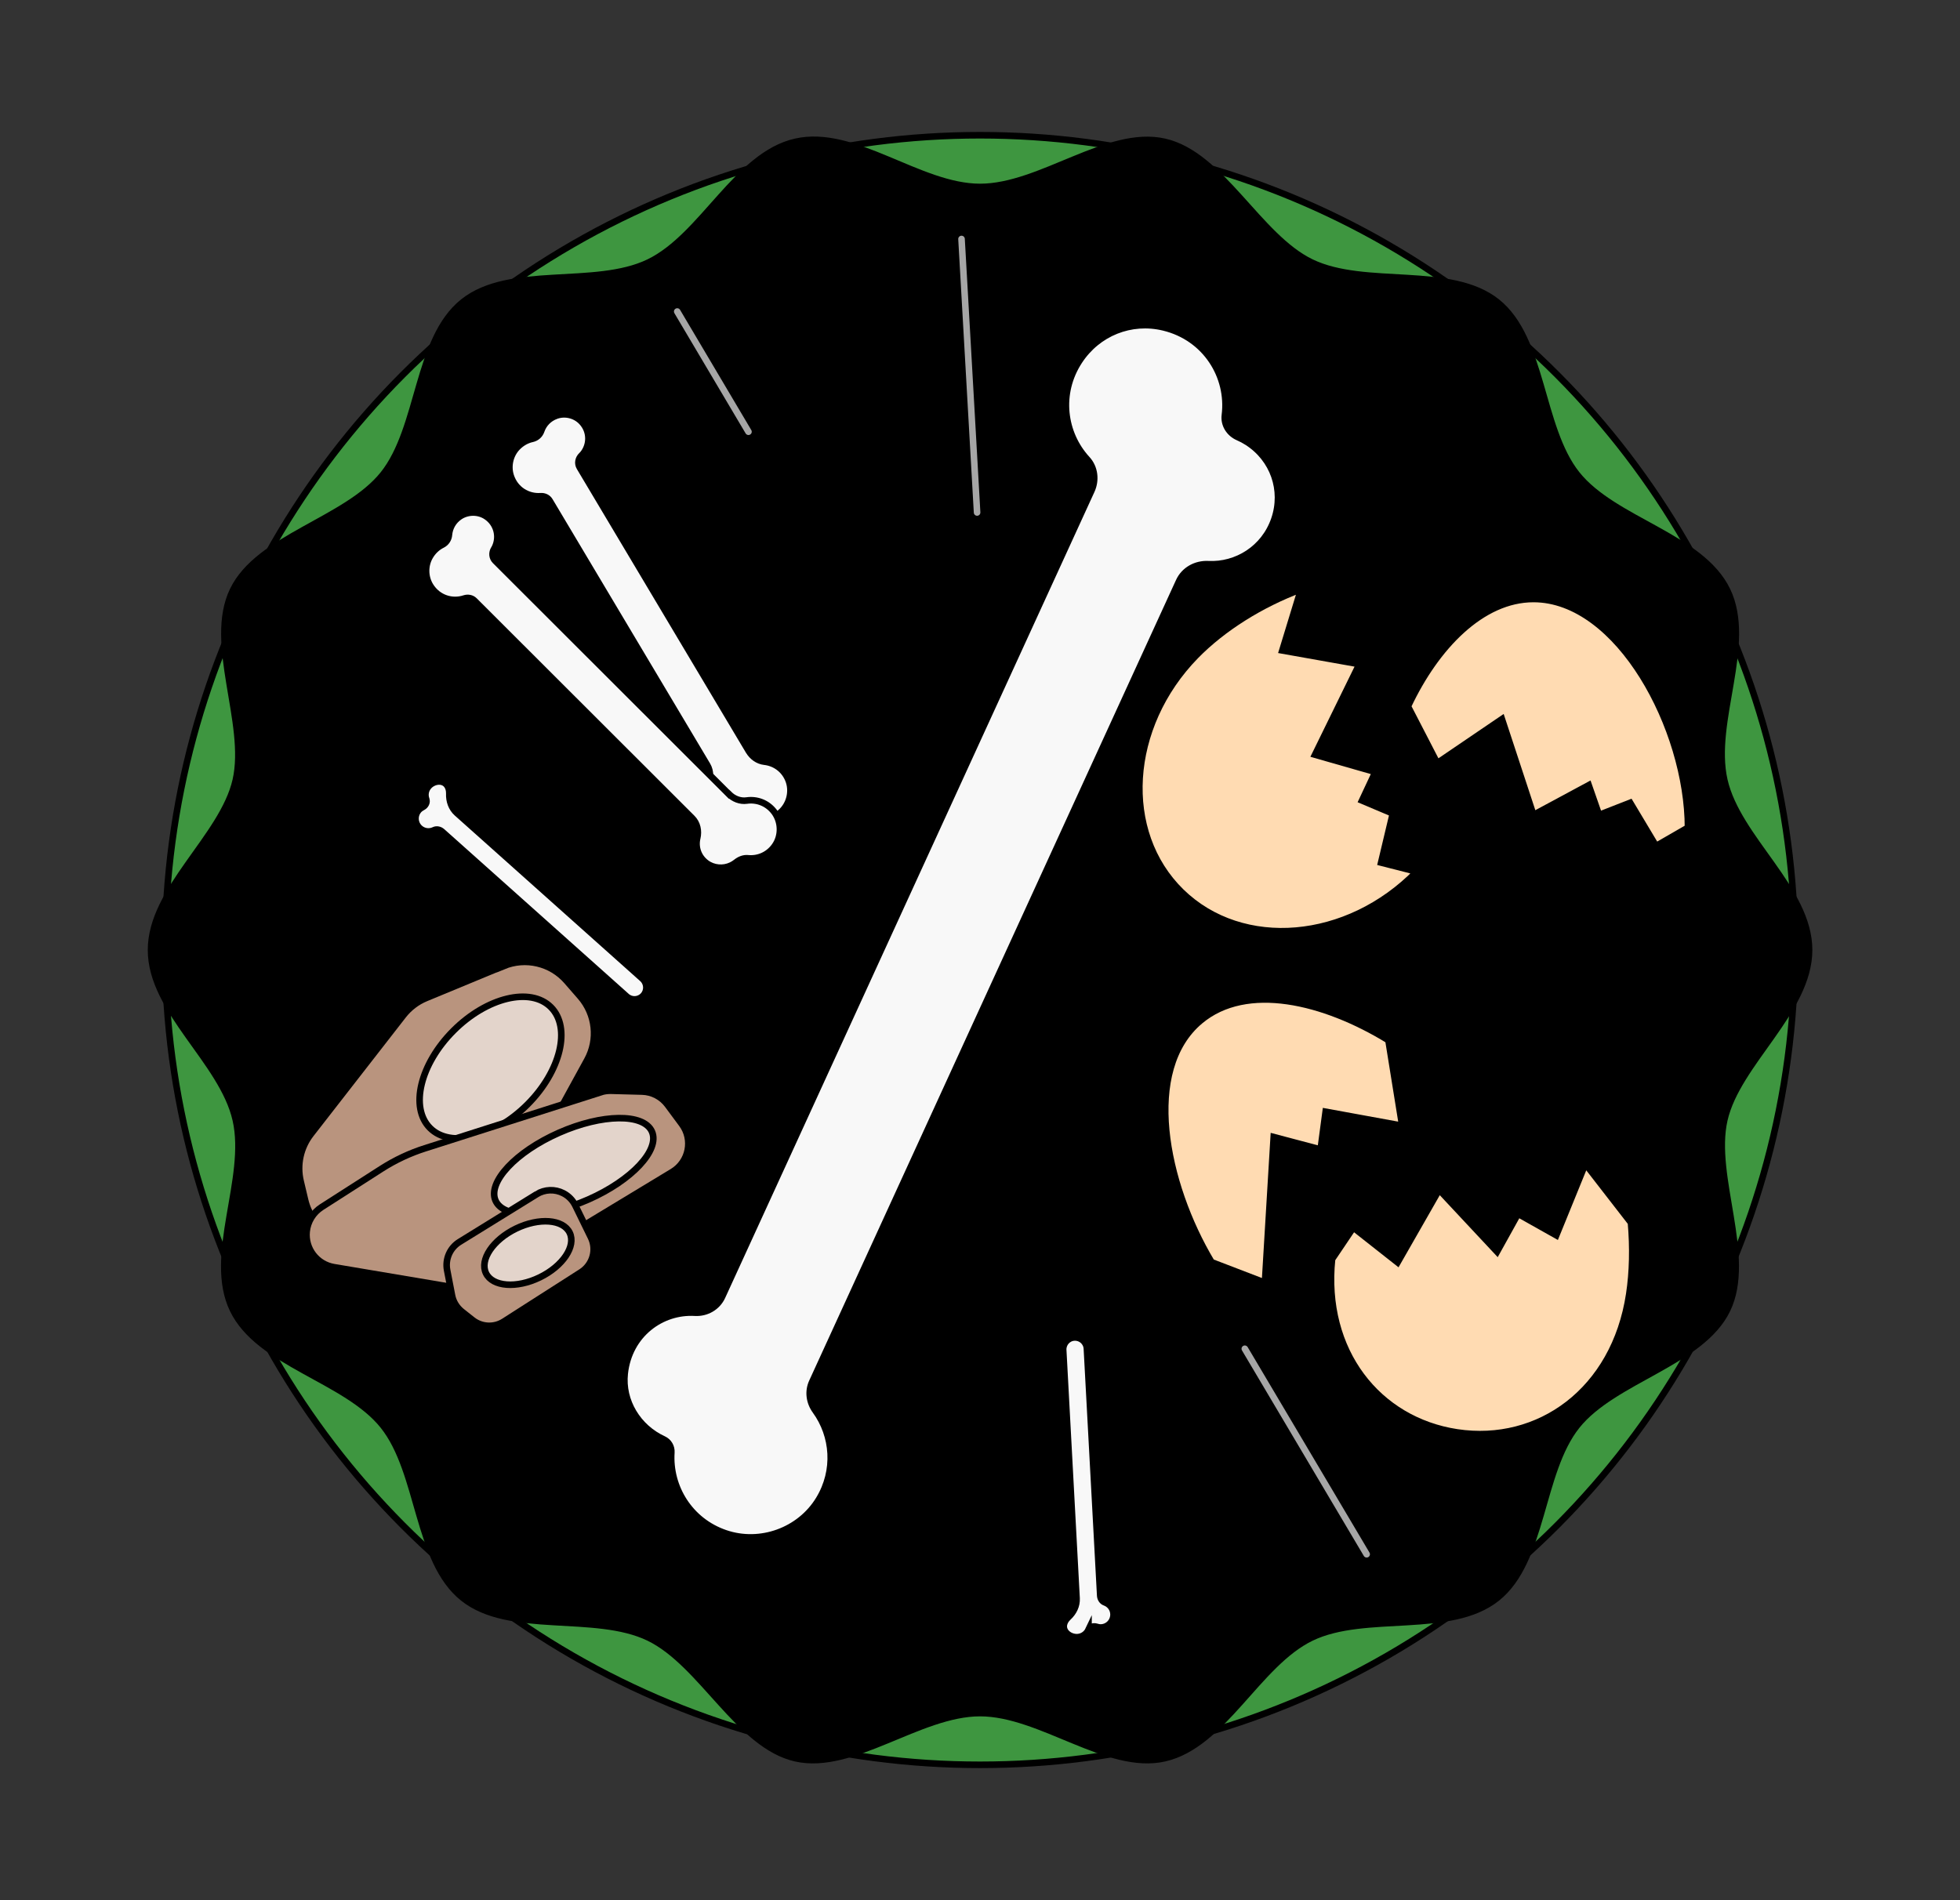 <?xml version="1.0" encoding="UTF-8"?><svg id="ILLUSTRATION" xmlns="http://www.w3.org/2000/svg" width="357.48" height="346.63" viewBox="0 0 357.48 346.63"><rect x="0" y="0" width="357.48" height="346.63" fill="#333333" stroke="none"/><defs><style>.cls-1{fill:#3e9640;}.cls-1,.cls-2,.cls-3,.cls-4,.cls-5,.cls-6,.cls-7{stroke-miterlimit:10;stroke-width:1.2px;}.cls-1,.cls-2,.cls-3,.cls-4,.cls-5,.cls-7{stroke:#000;}.cls-2{fill:#b9947e;}.cls-3{fill:#e3d4cb;}.cls-4{fill:#ffdbb2;}.cls-5{fill:#f8f8f8;}.cls-6{stroke:#a6a6a6;}.cls-6,.cls-7{fill:none;stroke-linecap:round;}.cls-8{stroke-width:0px;}</style></defs><circle class="cls-1" cx="178.74" cy="173.31" r="148.64"/><path class="cls-8" d="M329.95,173.31c0,11.11-13.1,20.6-15.46,30.99s5.19,24.95.52,34.63-20.67,12.72-27.42,21.17c-6.78,8.5-6.07,24.64-14.56,31.43s-24.03,2.48-33.87,7.23-16.03,19.55-26.76,21.99c-10.39,2.36-22.54-8.24-33.65-8.24s-23.26,10.6-33.65,8.24-17.08-17.32-26.76-21.99c-9.84-4.75-25.42-.48-33.87-7.23-8.5-6.78-7.78-22.93-14.56-31.43s-22.67-11.33-27.42-21.17,2.96-23.9.52-34.63-15.46-19.88-15.46-30.99,13.1-20.6,15.46-30.99-5.19-24.95-.52-34.63,20.67-12.72,27.42-21.17c6.78-8.5,6.07-24.64,14.56-31.43s24.03-2.48,33.87-7.23,16.03-19.55,26.76-21.99,22.54,8.24,33.65,8.24,23.26-10.6,33.65-8.24,17.08,17.32,26.76,21.99c9.84,4.75,25.42.48,33.87,7.23s7.78,22.93,14.56,31.43,22.67,11.33,27.42,21.17-2.96,23.9-.52,34.63,15.46,19.88,15.46,30.99Z"/><path class="cls-7" d="M329.95,173.31c0,11.11-13.1,20.6-15.46,30.99s5.19,24.95.52,34.63-20.67,12.72-27.42,21.17c-6.78,8.5-6.07,24.64-14.56,31.43s-24.03,2.48-33.87,7.23-16.03,19.55-26.76,21.99c-10.39,2.36-22.54-8.24-33.65-8.24s-23.26,10.6-33.65,8.24-17.08-17.32-26.76-21.99c-9.84-4.75-25.42-.48-33.87-7.23-8.5-6.78-7.78-22.93-14.56-31.43s-22.67-11.33-27.42-21.17,2.96-23.9.52-34.63-15.46-19.88-15.46-30.99,13.1-20.6,15.46-30.99-5.19-24.95-.52-34.63,20.67-12.72,27.42-21.17c6.78-8.5,6.07-24.64,14.56-31.43s24.03-2.48,33.87-7.23,16.03-19.55,26.76-21.99,22.54,8.24,33.65,8.24,23.26-10.6,33.65-8.24,17.08,17.32,26.76,21.99c9.84,4.75,25.42.48,33.87,7.23s7.78,22.93,14.56,31.43,22.67,11.33,27.42,21.17-2.96,23.9-.52,34.63,15.46,19.88,15.46,30.99Z"/><path class="cls-2" d="M91.82,176.23l-14.13,5.85c-1.63.67-3.05,1.76-4.14,3.15l-16.85,21.66c-1.89,2.43-2.58,5.6-1.87,8.6l.82,3.46c1.18,4.98,5.88,8.31,10.97,7.77l11-1.17c2.4-.25,4.62-1.35,6.29-3.09l16.11-16.88c.61-.64,1.13-1.36,1.56-2.13l5.52-10.07c2.05-3.73,1.55-8.35-1.24-11.56l-2.48-2.85c-2.87-3.3-7.53-4.4-11.57-2.72Z"/><path class="cls-5" d="M136.56,137l-30.83-51.74c-.43-.72-.26-1.61.35-2.19.09-.08.16-.16.23-.24,1.34-1.63,1.42-4.1-.18-5.84-1.16-1.27-3.05-1.74-4.67-1.16-1.38.49-2.32,1.53-2.74,2.74-.25.75-.86,1.31-1.63,1.48-.98.21-1.93.72-2.73,1.54-1.32,1.36-1.79,3.41-1.22,5.21.81,2.54,3.13,3.89,5.45,3.73.68-.05,1.33.25,1.67.83l28.73,48.22c.69,1.16.62,2.57,0,3.77-.77,1.48-.69,3.36.49,4.82,1.02,1.26,2.72,1.86,4.31,1.54.35-.07.67-.18.97-.31.73-.33,1.54-.46,2.29-.19,1.71.62,3.72.37,5.29-.97,1.71-1.47,2.3-3.96,1.43-6.04-.8-1.91-2.51-3.05-4.34-3.25-1.2-.13-2.24-.9-2.86-1.94Z"/><path class="cls-5" d="M132.94,144.88l-42.61-42.57c-.59-.59-.65-1.5-.2-2.2.06-.1.12-.2.16-.29.9-1.91.36-4.32-1.61-5.62-1.44-.95-3.38-.93-4.82.02-1.22.82-1.87,2.06-1.98,3.33-.06.79-.51,1.48-1.22,1.83-.9.45-1.7,1.17-2.27,2.17-.94,1.64-.9,3.74.1,5.35,1.41,2.26,3.99,3,6.2,2.28.64-.21,1.35-.09,1.83.39l39.71,39.67c.96.95,1.24,2.34.93,3.65-.39,1.63.16,3.43,1.66,4.55,1.29.97,3.09,1.13,4.55.43.32-.15.61-.34.87-.54.62-.5,1.38-.83,2.18-.75,1.81.18,3.7-.56,4.89-2.25,1.3-1.84,1.25-4.41-.1-6.21-1.25-1.66-3.18-2.34-5.01-2.08-1.2.17-2.4-.32-3.25-1.17Z"/><path class="cls-5" d="M148.14,252.09l66.9-146.04c.94-2.06,3.07-3.23,5.33-3.12,5.17.26,10.21-2.84,12.05-8.17,1.84-5.33-.17-11.05-4.92-14.1-.55-.35-1.11-.65-1.69-.9-1.6-.7-2.62-2.3-2.4-4.03.88-7.04-3.48-14.14-11.15-16-5.99-1.45-12.06.99-15.43,6.14-3.87,5.91-2.89,13.2,1.43,17.9,1.42,1.54,1.68,3.83.8,5.74l-67.35,147.03c-.88,1.92-2.86,3.05-4.96,2.93-6.1-.36-12.03,3.95-12.81,11.08-.55,5.08,2.43,9.89,7.08,12.02h0c.94.43,1.49,1.39,1.42,2.42-.4,6.31,3.35,12.5,9.86,14.72,6.36,2.17,13.58-.44,17.07-6.18,3.22-5.3,2.67-11.62-.63-16.17-1.12-1.54-1.4-3.52-.61-5.25Z"/><path class="cls-5" d="M77.73,145.81c.2.55-.11,1.15-.63,1.42-.27.14-.53.32-.72.53-.87.97-.78,2.47.19,3.33.73.65,1.76.76,2.59.36.49-.24,1.08-.09,1.48.27l33.64,30.05c.89.8,2.26.72,3.06-.17h0c.8-.89.72-2.26-.17-3.06l-33.84-30.23c-.99-.89-1.43-2.19-1.38-3.52.02-.6-.13-1.15-.43-1.55-.8-1.07-2.47-.78-3.33.19-.6.67-.74,1.58-.46,2.37Z"/><path class="cls-5" d="M198.53,297.33c.25-.53.89-.73,1.45-.56.29.09.59.15.88.13,1.3-.07,2.3-1.18,2.23-2.49-.05-.98-.7-1.78-1.57-2.09-.51-.18-.82-.7-.85-1.24l-2.43-45.04c-.06-1.2-1.09-2.11-2.28-2.05h0c-1.2.06-2.11,1.09-2.05,2.28l2.44,45.31c.07,1.33-.54,2.56-1.52,3.46-.44.41-.72.9-.8,1.4-.19,1.33,1.18,2.3,2.49,2.23.9-.05,1.65-.59,2.01-1.35Z"/><path class="cls-4" d="M253.23,189.76l2.51,15.6-13.96-2.55-.92,6.88-8.55-2.26-1.6,26.57-9.74-3.74c-8.62-14.38-12.75-35.12-2.07-44.04,8.46-7.07,22.56-3.67,34.33,3.54Z"/><path class="cls-4" d="M242.95,229.69l3.88-5.76,8.07,6.36,7.58-13.26,10.56,11.3,3.83-6.9,6.97,3.92,5.31-13.04,8.32,10.73c.4,4.55.3,9.03-.31,13.04-2.67,17.67-16.52,27.48-31.42,25.23-14.4-2.18-24.53-14.81-22.79-31.61Z"/><path class="cls-4" d="M262.12,139.22l11.81-8.03,5.75,17.48,10.08-5.43,1.89,5.43,5.67-2.22,4.72,7.89,5.83-3.36c0-18.03-12.62-41.71-28.18-41.71-9.44,0-17.8,8.71-22.91,19.59l5.36,10.37Z"/><path class="cls-4" d="M258.42,159.01c-12.59,12.91-31.84,14.56-42.98,3.69-11.14-10.87-9.96-30.15,2.63-43.05,4.96-5.08,11.92-9.42,19.22-12.15l-3.41,11.16,14.06,2.5-8.09,16.52,11.01,3.15-2.44,5.21,5.61,2.37-2.13,8.95,6.52,1.66Z"/><ellipse class="cls-3" cx="89.46" cy="194.76" rx="15.59" ry="9.53" transform="translate(-111.52 120.3) rotate(-45)"/><path class="cls-2" d="M109.51,199.28l-31.99,10.2c-2.79.89-5.45,2.14-7.92,3.72l-10.94,7.01c-1.54.99-2.55,2.63-2.73,4.46h0c-.31,3.14,1.86,5.97,4.97,6.5l23.6,3.98c1.42.24,2.87-.04,4.1-.78l34.05-20.6c3.02-1.83,3.82-5.86,1.72-8.7l-2.6-3.51c-1.1-1.48-2.82-2.38-4.66-2.43l-5.63-.15c-.67-.02-1.34.08-1.98.28Z"/><ellipse class="cls-3" cx="104.65" cy="212.72" rx="15.59" ry="6.65" transform="translate(-76.95 60.33) rotate(-23.8)"/><path class="cls-2" d="M97.87,217.87l-14.06,8.69c-1.75,1.08-2.65,3.14-2.26,5.16l.89,4.6c.22,1.16.86,2.2,1.78,2.94l1.93,1.53c1.66,1.32,3.97,1.44,5.76.29l14.08-9.01c2.12-1.36,2.89-4.09,1.78-6.35l-2.84-5.81c-.47-.96-1.23-1.74-2.18-2.23h0c-1.55-.8-3.4-.73-4.89.19Z"/><ellipse class="cls-3" cx="96.28" cy="228.57" rx="8.48" ry="4.95" transform="translate(-90.12 64.96) rotate(-25.88)"/><line class="cls-6" x1="175.37" y1="43.6" x2="178.21" y2="93.49"/><line class="cls-6" x1="123.52" y1="56.83" x2="136.51" y2="78.76"/><line class="cls-6" x1="227.04" y1="246.05" x2="249.26" y2="283.54"/></svg>